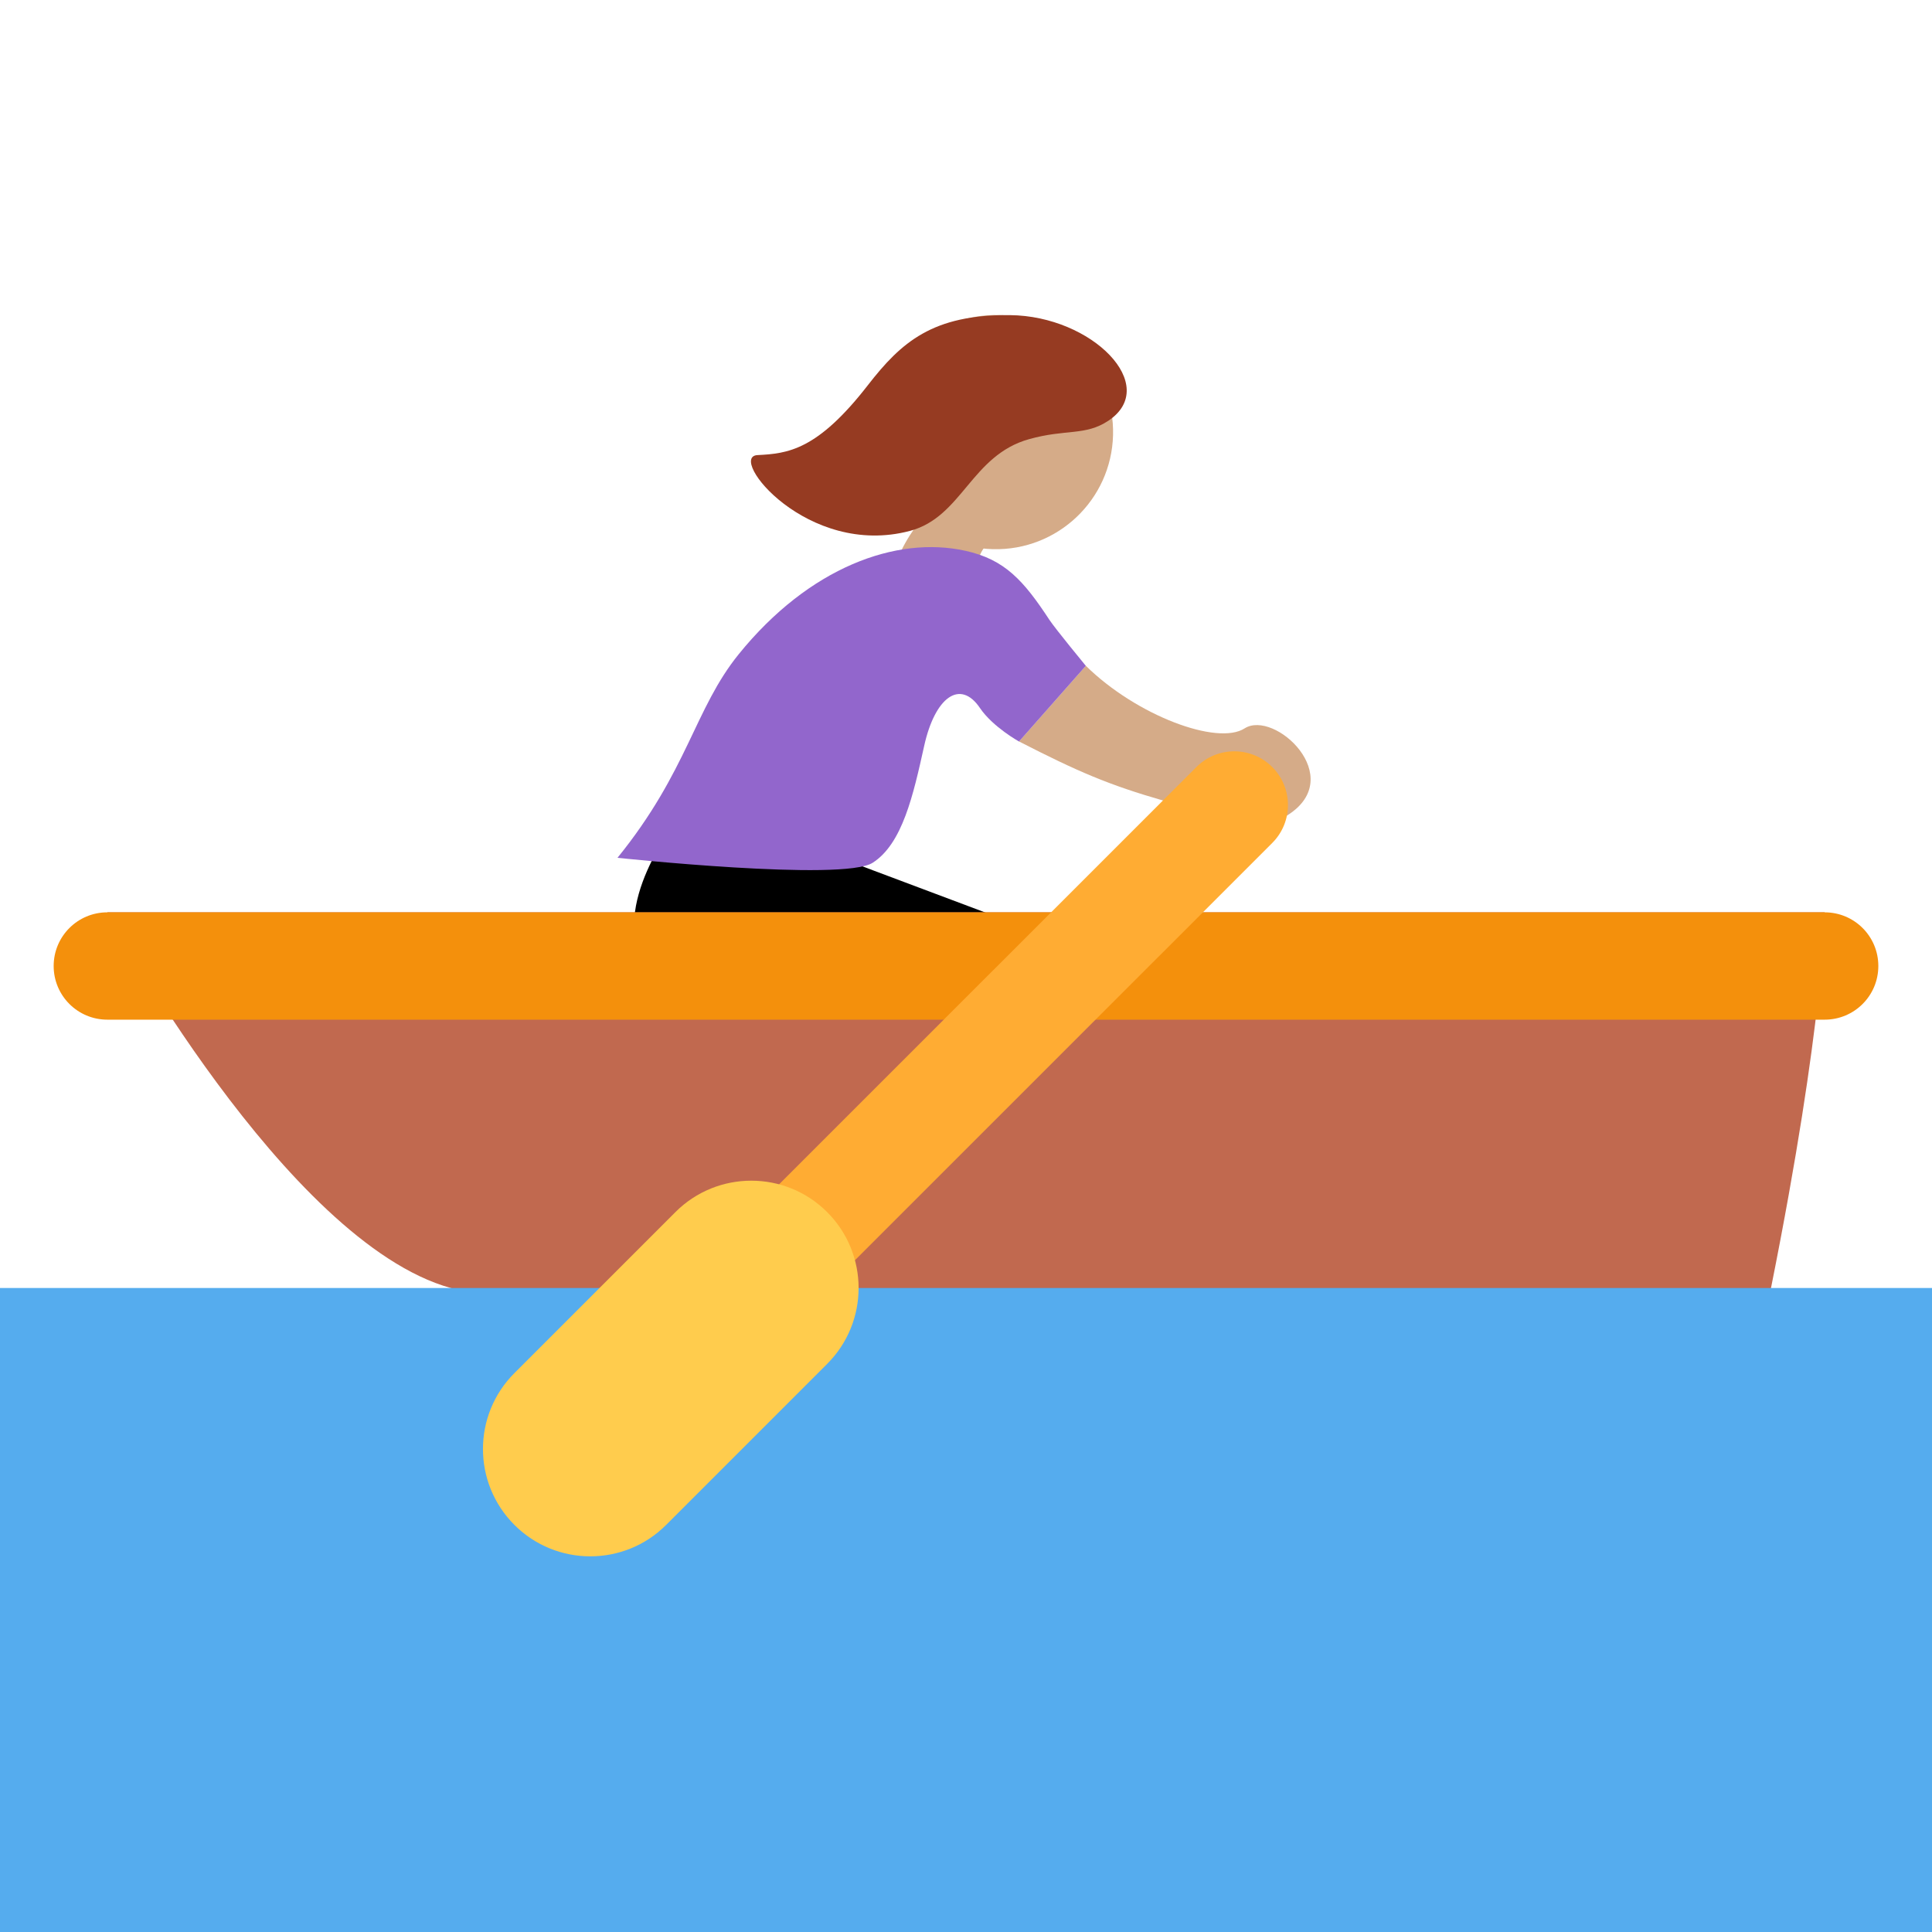 <?xml version="1.0" encoding="UTF-8" standalone="no"?><svg xmlns:dc="http://purl.org/dc/elements/1.1/" xmlns:cc="http://creativecommons.org/ns#" xmlns:rdf="http://www.w3.org/1999/02/22-rdf-syntax-ns#" xmlns:svg="http://www.w3.org/2000/svg" xmlns="http://www.w3.org/2000/svg" viewBox="0 0 45 45" style="enable-background:new 0 0 45 45;" xml:space="preserve" version="1.1" id="svg2"><defs id="defs6"><clipPath id="clipPath16" clipPathUnits="userSpaceOnUse"><path id="path18" d="M 0,36 36,36 36,0 0,0 0,36 Z"/></clipPath></defs><g transform="matrix(1.25,0,0,-1.25,0,45)" id="g10"><g id="g12"><g clip-path="url(#clipPath16)" id="g14"><g transform="translate(18.988,22.184)" id="g20"><path id="path22" style="fill:#d5ab88;fill-opacity:1;fill-rule:nonzero;stroke:none" d="M 0,0 1.245,1.41 C 2.188,0.482 3.698,-0.082 4.204,0.244 4.76,0.597 6.12,-0.66 5.01,-1.37 3.899,-2.079 3.593,-1.363 2.699,-1.105 1.668,-0.809 1.09,-0.559 0,0"/></g><g transform="translate(16.631,25.202)" id="g24"><path id="path26" style="fill:#d5ab88;fill-opacity:1;fill-rule:nonzero;stroke:none" d="M 0,0 C 0.15,1.054 1.129,1.397 0.867,2.313 0.24,4.506 3.412,2.878 3.412,2.878 4.015,2.577 2.259,0.755 2.259,0.755 c 0,0 -0.603,0.301 -0.753,-0.754 C 1.358,-1.053 -0.149,-1.056 0,0"/></g><g transform="translate(15.356,20.125)" id="g28"><path id="path30" style="fill:#000000;fill-opacity:1;fill-rule:nonzero;stroke:none" d="M 0,0 3.083,-1.158 1.927,-4.242 c 0,0 -4.549,1.004 -5.258,2.114 -0.709,1.11 0.601,2.729 0.601,2.729 L 0,0 Z"/></g><g transform="translate(2,19)" id="g32"><path id="path34" style="fill:#c1694f;fill-opacity:1;fill-rule:nonzero;stroke:none" d="M 0,0 32,0 C 32,0 32,-2 31,-7 30.14,-11.302 9.999,-8 6.399,-7 3.316,-6.144 0,0 0,0"/></g><g transform="translate(35,18)" id="g36"><path id="path38" style="fill:#f4900c;fill-opacity:1;fill-rule:nonzero;stroke:none" d="m 0,0 c 0,-0.553 -0.447,-1 -1,-1 l -32,0 c -0.552,0 -1,0.447 -1,1 0,0.553 0.448,1 1,1 L -1,1 C -0.447,1 0,0.553 0,0"/></g><path id="path40" style="fill:#55acee;fill-opacity:1;fill-rule:nonzero;stroke:none" d="M 36,12 0,12 0,0 36,0 36,12 Z"/><g transform="translate(11.999,9)" id="g42"><path id="path44" style="fill:#ffac33;fill-opacity:1;fill-rule:nonzero;stroke:none" d="m 0,0 c -0.256,0 -0.512,0.098 -0.707,0.293 -0.391,0.391 -0.391,1.023 0,1.414 l 11.001,11 c 0.39,0.391 1.023,0.391 1.414,0 0.39,-0.391 0.39,-1.023 0,-1.414 L 0.707,0.293 C 0.512,0.098 0.256,0 0,0"/></g><g transform="translate(10.999,7)" id="g46"><path id="path48" style="fill:#ffcc4d;fill-opacity:1;fill-rule:nonzero;stroke:none" d="m 0,0 c -0.512,0 -1.024,0.195 -1.414,0.586 -0.781,0.781 -0.781,2.047 0,2.828 l 3,3 c 0.78,0.781 2.048,0.781 2.828,0 0.781,-0.781 0.781,-2.047 0,-2.828 l -3,-3 C 1.024,0.195 0.512,0 0,0"/></g><g transform="translate(18.615,30.13)" id="g50"><path id="path52" style="fill:#d5ab88;fill-opacity:1;fill-rule:nonzero;stroke:none" d="M 0,0 C 1.205,-0.031 2.156,-1.033 2.125,-2.238 2.094,-3.442 1.092,-4.394 -0.113,-4.363 -1.317,-4.332 -2.269,-3.33 -2.238,-2.125 -2.207,-0.92 -1.204,0.031 0,0"/></g><g transform="translate(14.115,27.52)" id="g54"><path id="path56" style="fill:#963b22;fill-opacity:1;fill-rule:nonzero;stroke:none" d="M 0,0 C 0.568,0.028 1.117,0.092 2.056,1.302 2.68,2.106 3.263,2.622 4.705,2.608 6.236,2.594 7.518,1.291 6.536,0.639 6.107,0.355 5.748,0.49 5.06,0.297 3.979,-0.005 3.815,-1.155 2.838,-1.413 0.927,-1.918 -0.568,-0.028 0,0"/></g><g transform="translate(20.233,23.593)" id="g58"><path id="path60" style="fill:#9266cc;fill-opacity:1;fill-rule:nonzero;stroke:none" d="M 0,0 C 0,0 -0.563,0.683 -0.678,0.856 -1.159,1.589 -1.51,1.983 -2.246,2.144 -3.532,2.428 -5.157,1.836 -6.468,0.217 c -0.828,-1.024 -0.947,-2.175 -2.259,-3.794 0,0 4.2,-0.447 4.754,-0.093 0.556,0.354 0.758,1.266 0.96,2.175 0.2,0.91 0.671,1.255 1.04,0.709 0.24,-0.354 0.728,-0.624 0.728,-0.624 L 0,0 Z"/></g></g></g></g></svg>
